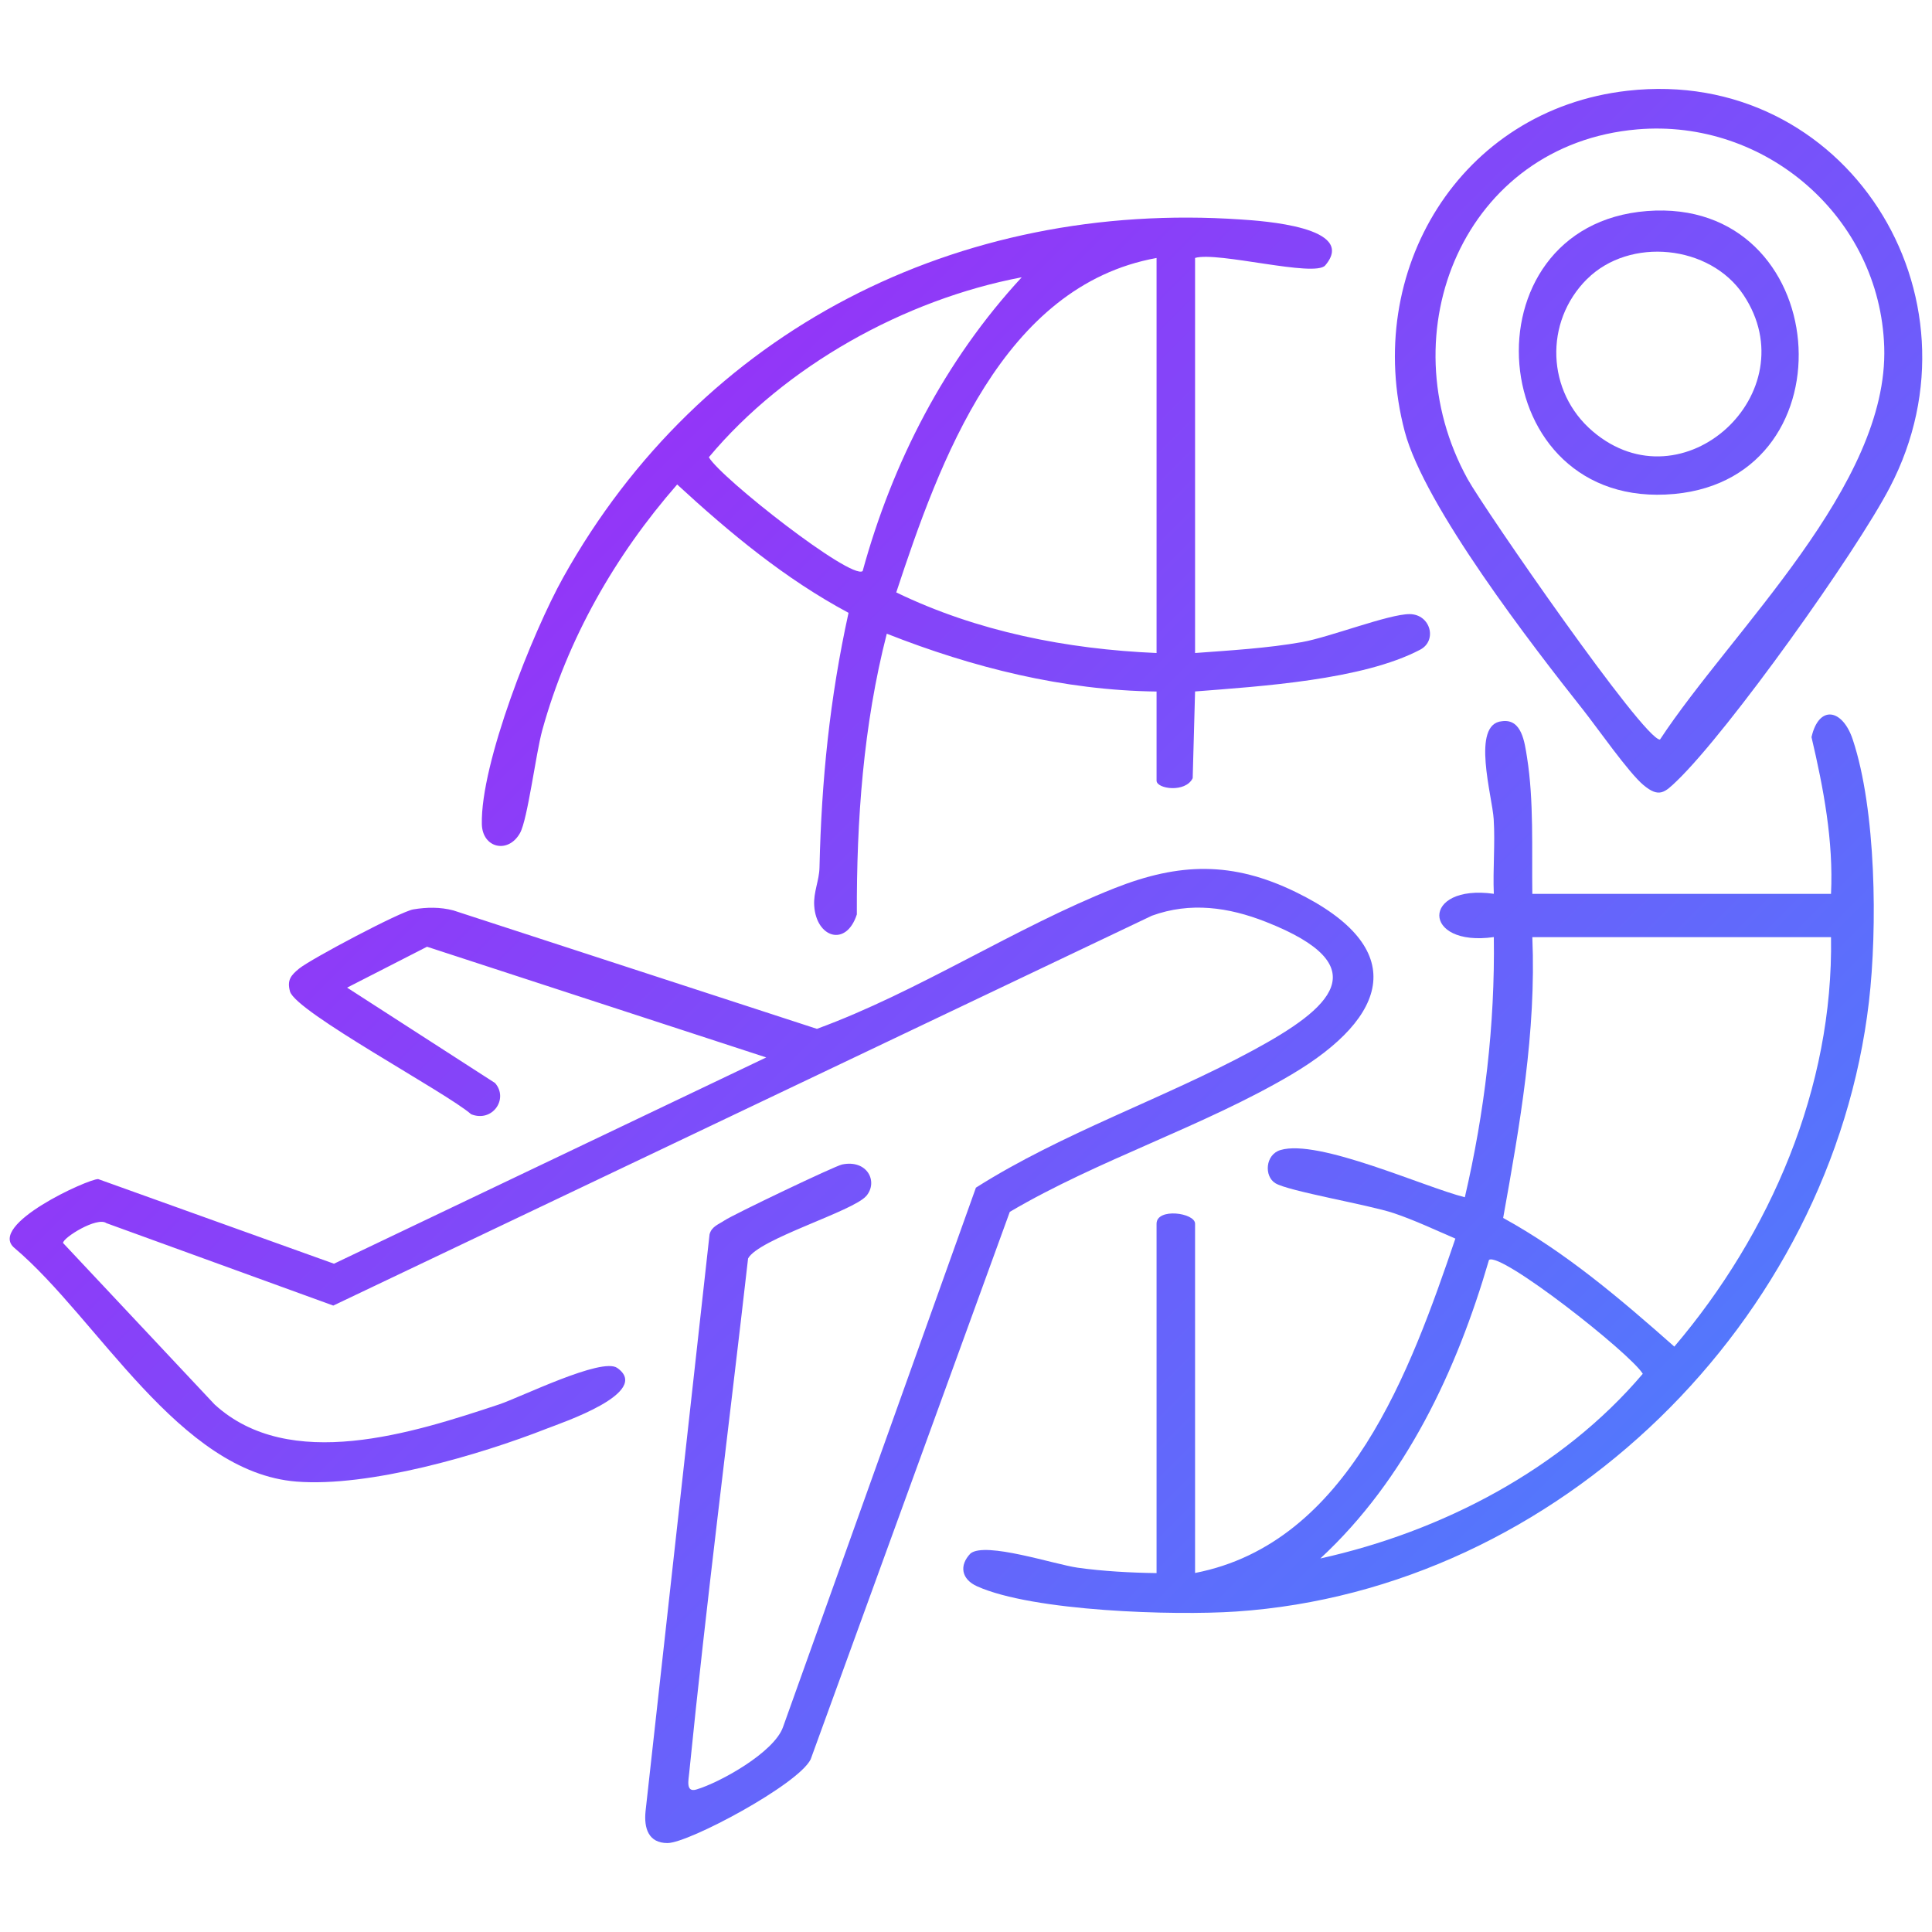 <?xml version="1.0" encoding="UTF-8"?>
<svg id="Layer_1" data-name="Layer 1" xmlns="http://www.w3.org/2000/svg" xmlns:xlink="http://www.w3.org/1999/xlink" viewBox="0 0 300 300">
  <defs>
    <style>
      .cls-1 {
        fill: url(#linear-gradient-5);
      }

      .cls-2 {
        fill: url(#linear-gradient-4);
      }

      .cls-3 {
        fill: url(#linear-gradient-3);
      }

      .cls-4 {
        fill: url(#linear-gradient-2);
      }

      .cls-5 {
        fill: url(#linear-gradient);
      }
    </style>
    <linearGradient id="linear-gradient" x1="17.02" y1="80.98" x2="230.03" y2="293.99" gradientUnits="userSpaceOnUse">
      <stop offset="0" stop-color="#a226f7"/>
      <stop offset="1" stop-color="#4a81fd"/>
    </linearGradient>
    <linearGradient id="linear-gradient-2" x1="68.79" y1="29.21" x2="281.8" y2="242.22" xlink:href="#linear-gradient"/>
    <linearGradient id="linear-gradient-3" x1="77.5" y1="20.5" x2="290.51" y2="233.51" xlink:href="#linear-gradient"/>
    <linearGradient id="linear-gradient-4" x1="147.46" y1="-49.47" x2="360.48" y2="163.55" xlink:href="#linear-gradient"/>
    <linearGradient id="linear-gradient-5" x1="150.4" y1="-52.4" x2="363.41" y2="160.61" xlink:href="#linear-gradient"/>
  </defs>
  <path class="cls-5" d="M134.51,185.71c-2.03,2.39-16.76,6.69-18.35,9.71-3.03,26.6-6.47,53.23-9.14,79.87-.1,1.1-.57,3.07,1.09,2.59,3.7-1.09,12.12-5.79,13.48-9.71l29.95-83.75c13.41-8.51,29.12-13.79,43.02-21.32,12.08-6.53,19.59-13.04,1.99-19.96-5.77-2.27-11.71-3.12-17.68-.95l-127.12,60.54-35.23-12.8c-1.42-1.05-6.74,2.24-6.73,3.08l23.53,25.07c11.62,10.64,30.8,4.44,44.17,0,3.4-1.14,15.95-7.36,18.35-5.67,5.45,3.82-8.69,8.54-10.87,9.4-10.59,4.16-27.69,9.14-38.94,8.25-18.25-1.45-30.84-25.34-43.78-36.27-4.32-3.58,11.46-10.75,13-10.7l36.61,13.14,67.12-32.03-52.67-17.19-12.41,6.35,22.97,14.81c2.15,2.45-.4,6.17-3.71,4.85-3.82-3.36-27.25-15.88-28.13-19.07-.48-1.77.14-2.5,1.42-3.55,1.8-1.47,15.7-8.85,17.73-9.19,2.08-.35,4.17-.38,6.22.16l56.45,18.39c15.77-5.77,30.8-15.75,46.24-21.85,10.05-3.97,18.28-4.18,28.1.6,17.81,8.68,14.5,19.37-.64,28.34-13.56,8.03-30.06,13.25-43.75,21.33l-30.92,85.01c-1.93,3.92-18.97,13.01-22.23,13-2.97,0-3.67-2.32-3.41-4.92l9.94-89.6c.32-1.23,1.42-1.55,2.32-2.16,1.33-.9,17.13-8.46,18.27-8.69,3.89-.8,5.64,2.66,3.75,4.89"/>
  <path class="cls-4" d="M179.59,244.25v-54.23c0-2.51,5.98-1.71,5.98,0v54.23c23.87-4.63,33.49-31.57,40.42-51.92-3.14-1.35-6.34-2.87-9.59-3.96-3.93-1.31-16.35-3.4-18.36-4.64-1.78-1.09-1.57-4.44.78-5.15,5.89-1.78,22.28,5.73,28.64,7.33,3.07-13.2,4.7-26.8,4.5-40.4-11.25,1.6-11.32-8.3,0-6.72-.16-3.84.22-7.75-.02-11.59-.2-3.49-3.56-14.81,1.3-15.21,3.06-.42,3.5,3.27,3.87,5.57,1.09,6.81.73,14.34.83,21.24h46.38c.39-8.22-1.16-16.37-3.03-24.34,1.16-5.08,4.83-4.39,6.41.39,3.63,10.93,3.84,29.23,2.51,40.69-5.78,49.49-48.17,91.33-98.29,94.7-9.63.65-31.54-.02-40.2-3.92-2.43-1.09-2.83-3.24-1.01-5.11,2.36-1.85,13.02,1.71,16.62,2.22,3.92.55,8.3.79,12.26.84M284.32,145.52h-46.38c.62,14.73-1.95,29.22-4.53,43.6,9.8,5.39,18.24,12.61,26.58,19.98,14.93-17.58,24.71-40.2,24.33-63.58M205.02,242c18.89-4.18,37.5-13.86,50.07-28.68-1.99-3.24-22.07-19.01-23.88-17.68-5.01,17.18-12.9,34.05-26.19,46.36"/>
  <path class="cls-3" d="M185.57,40.06v61.34c5.49-.41,11.22-.74,16.63-1.7,4.3-.77,13.48-4.36,16.69-4.34,3.24.02,4.33,4.1,1.64,5.52-8.98,4.73-24.87,5.69-34.96,6.49l-.37,13.47c-1.13,2.31-5.61,1.67-5.61.38v-13.84c-14.45-.18-28.56-3.72-41.89-8.98-3.65,14.21-4.7,28.93-4.65,43.59-1.67,5.14-6.31,3.6-6.62-1.35-.14-2.09.78-3.91.82-5.93.31-13.57,1.59-26.26,4.51-39.55-9.85-5.27-18.43-12.4-26.61-19.93-9.64,11.04-17.01,23.93-20.94,38.13-1.02,3.69-2.27,13.85-3.46,15.99-1.83,3.28-5.84,2.35-5.93-1.37-.22-9.44,7.89-29.81,12.63-38.31,21.45-38.46,61.35-58.58,105.23-55.59,3.26.22,18.19,1.16,13.1,7.13-1.63,1.91-16.7-2.19-20.2-1.16M179.59,40.06c-23.91,4.32-33.7,31.57-40.42,51.93,12.57,6.08,26.47,8.81,40.42,9.41v-61.34ZM158.64,43.06c-18.18,3.45-36.71,13.74-48.57,27.94,1.87,3.24,22.04,19.05,23.88,17.68,4.65-16.93,12.77-32.71,24.7-45.62"/>
  <path class="cls-2" d="M252.73,14.09c33.79-3.82,56.32,31.77,40.7,61.63-5.32,10.18-24.93,37.7-33.02,45.51-1.9,1.83-2.79,2.71-5.22.67-2.28-1.9-7.09-8.79-9.32-11.62-7.91-9.98-24.69-31.69-27.75-43.3-6.54-24.81,8.56-49.95,34.61-52.89M254.24,20.09c-26.85,2.3-38.92,31.53-26.34,54.31,2.53,4.58,27.35,40.51,29.86,40.44,11.15-16.96,35.52-39.46,34.82-60.96-.65-20.14-18.44-35.5-38.35-33.79"/>
  <path class="cls-1" d="M255.75,32.77c28.83-2.23,32.3,41.33,4.25,43.93-29.8,2.77-32.97-41.7-4.25-43.93M246.44,43.32c-6.71,6.67-6.3,17.54.87,23.65,14.01,11.96,33.51-6.01,23.42-21.17-5.2-7.81-17.67-9.05-24.29-2.47"/>
</svg>
